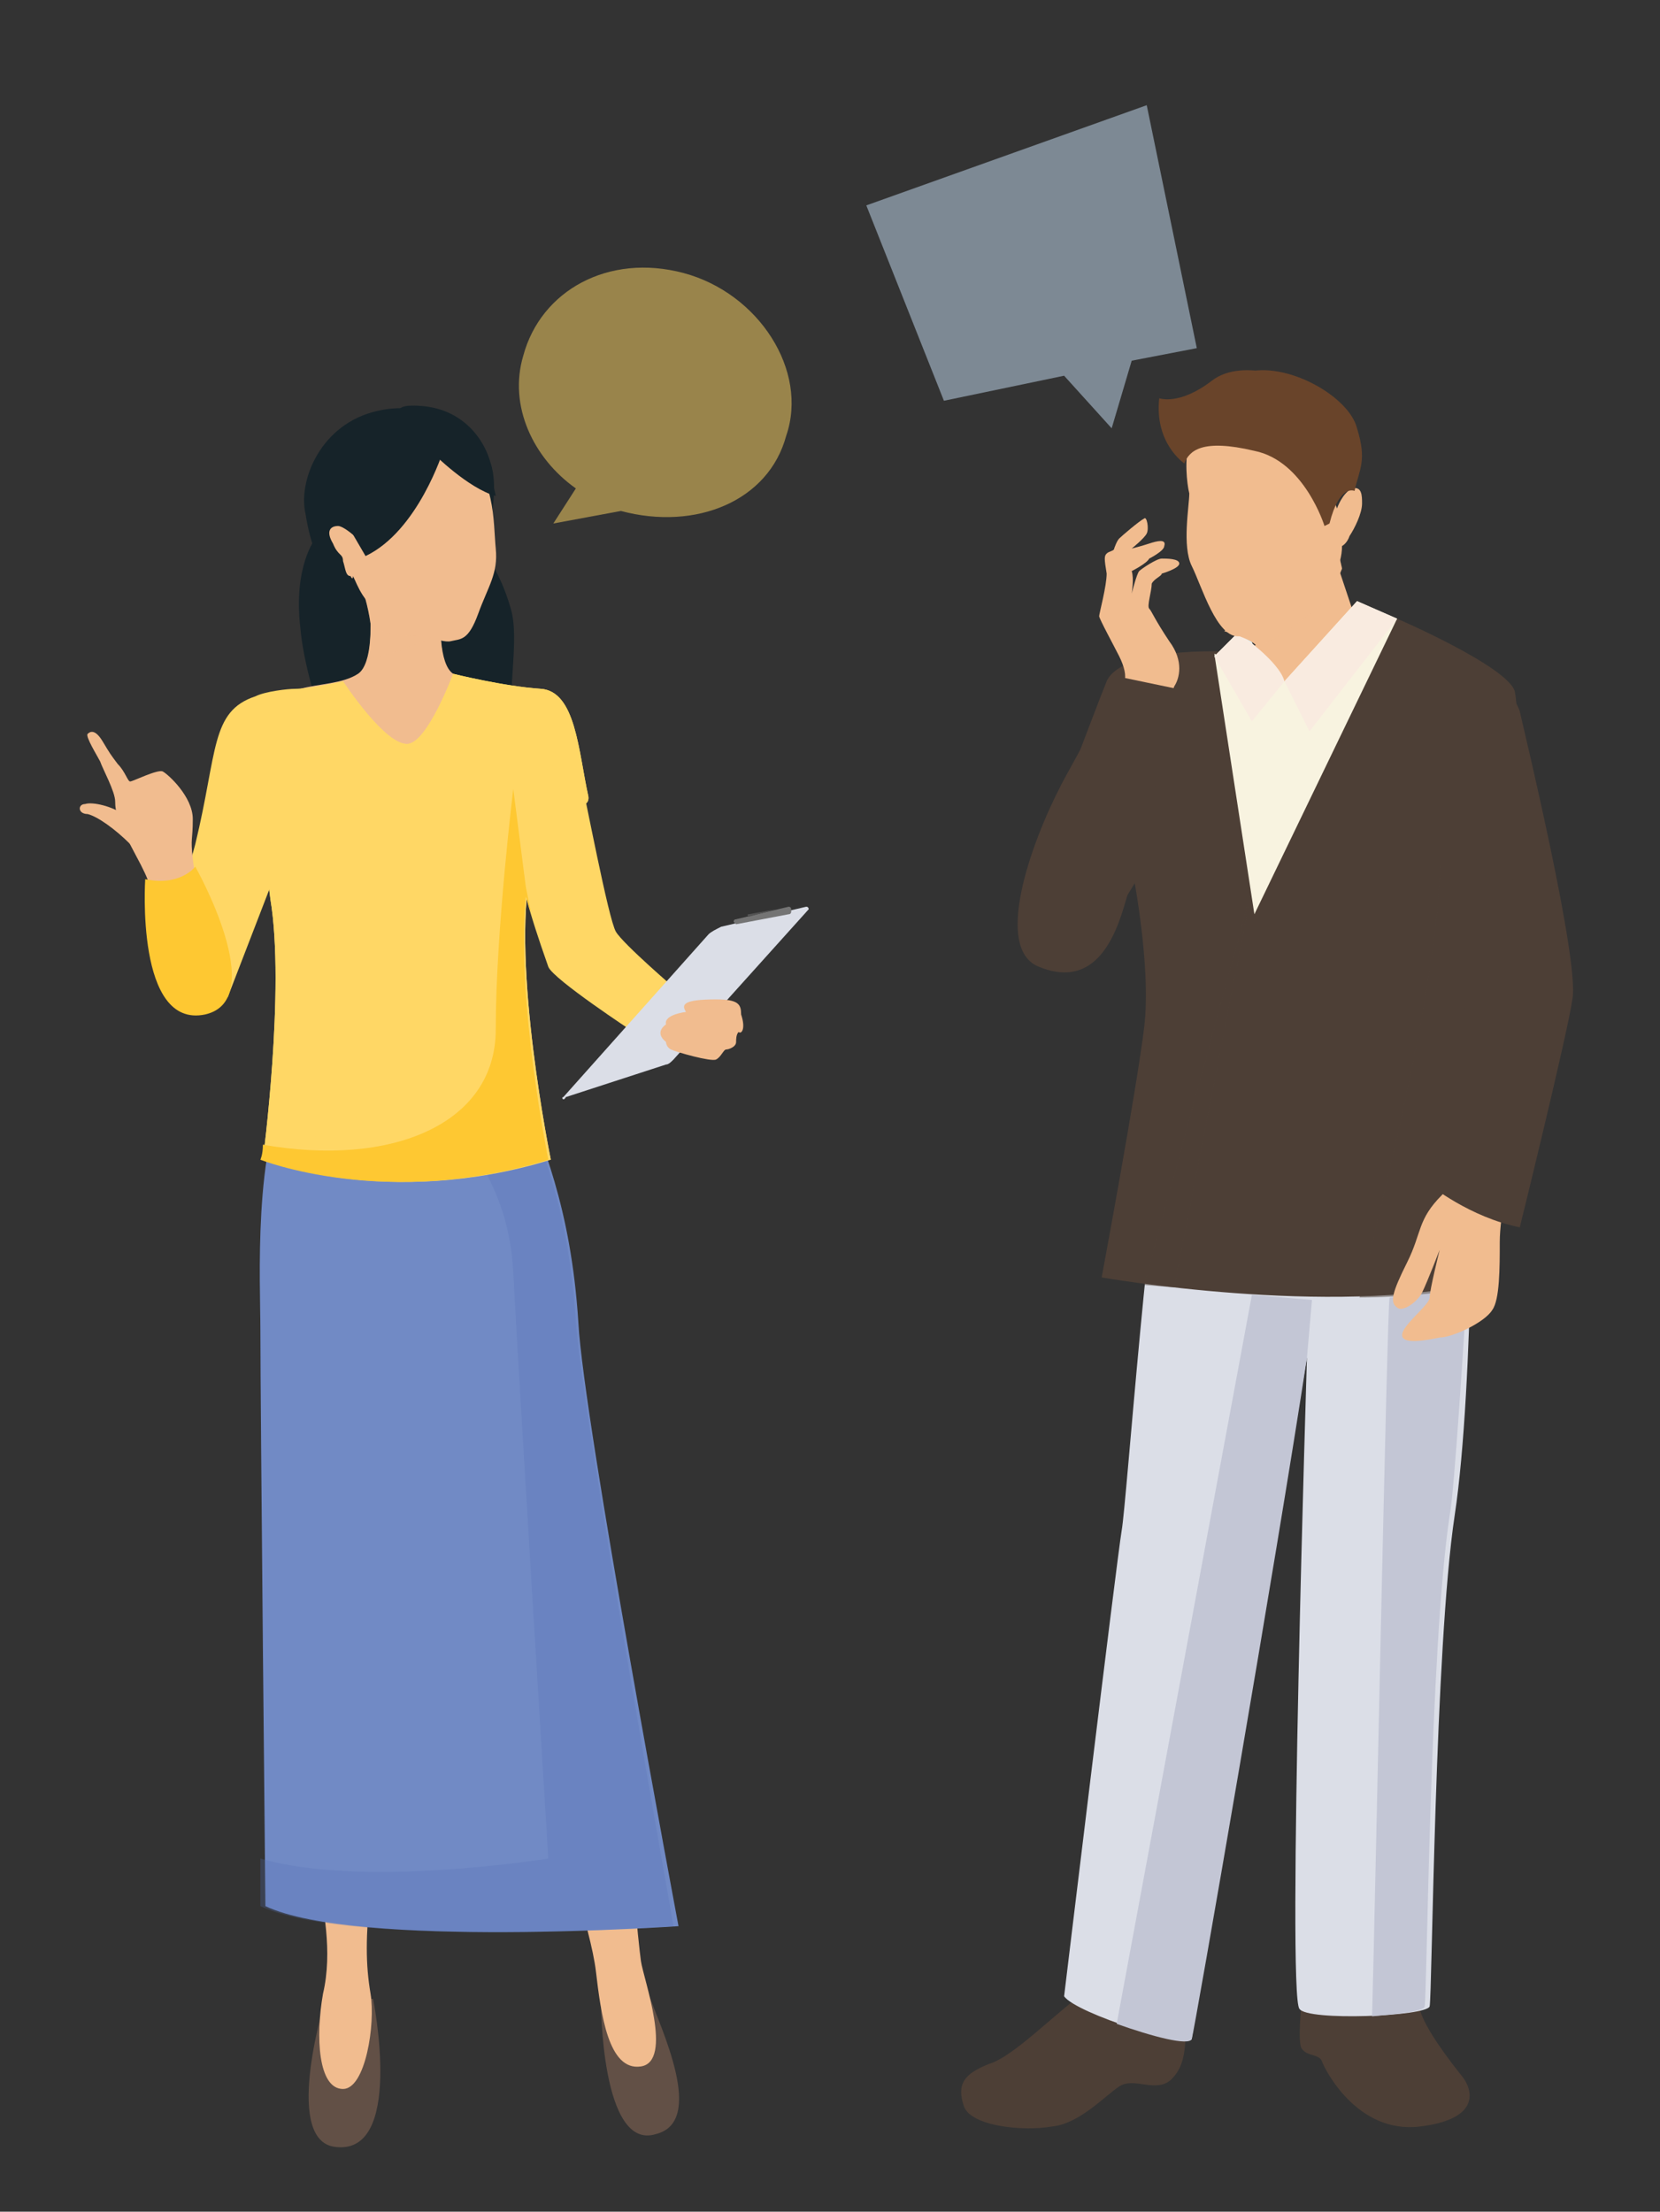 <?xml version="1.0" encoding="UTF-8"?> <!-- Generator: Adobe Illustrator 23.0.1, SVG Export Plug-In . SVG Version: 6.00 Build 0) --> <svg xmlns="http://www.w3.org/2000/svg" xmlns:xlink="http://www.w3.org/1999/xlink" id="Слой_1" x="0px" y="0px" viewBox="0 0 66.3 88.3" style="enable-background:new 0 0 66.3 88.3;" xml:space="preserve"><rect x="0" y="0" width="66.3" height="88.3" fill="#333333" stroke="none"/> <style type="text/css"> .st0{fill:#625046;} .st1{fill:#F1BC8F;} .st2{fill:#718AC5;} .st3{opacity:0.5;} .st4{opacity:0.5;fill:#536FB4;} .st5{fill:#162329;} .st6{opacity:0.3;} .st7{fill:#FFD765;} .st8{fill:#FEC832;} .st9{fill:#4D3F36;} .st10{fill:#DBDEE7;} .st11{fill:#C3C6D5;} .st12{fill:#D8EEF7;} .st13{fill:#F8F3E0;} .st14{fill:#F9EBE0;} .st15{fill:#69442A;} .st16{fill:#747474;} .st17{fill:#535353;} .st18{opacity:0.5;fill:#FFD765;} .st19{opacity:0.5;fill:#C8E0F6;} </style> <g> <g> <g> <g> <path class="st0" d="M25.9,79.6c0.5,1.4,2.3,5.1,0.3,5.6C24,85.9,24,79.9,24,79.9L25.9,79.6z"></path> </g> <g> <path class="st1" d="M23.1,59.4c0.1,1.6,0,2.6,0.9,4.4c0.9,1.8,1.1,3.7,1.1,6.8c0,3.1,0.4,7,0.5,7.7c0.1,0.7,1.3,4,0,4.2 c-1.3,0.2-1.6-2.1-1.8-3.8c-0.2-1.7-1.5-5.5-2.4-8.2c-0.7-2.4-1.2-5.3-1.2-6.1c0.1-1.2-1.9-5.3-1.9-5.3L23.1,59.4z"></path> </g> <g> <path class="st0" d="M14.9,79.8c0,0,1.3,6.4-1.6,5.9c-2-0.4-0.3-5.9-0.3-5.9H14.9z"></path> </g> <g> <path class="st1" d="M15.1,59.8c-0.2,0.6-0.4,1.6-0.3,2.1c0.1,0.5,0.8,2.5,0.7,4.3c-0.1,1.8-0.6,7-0.7,9.1 c-0.2,2.1-0.2,3.1,0,4.3c0.2,1.2-0.2,3.8-1.1,3.8c-1,0-1.1-2.1-0.8-3.8c0.4-1.7,0-3.5-0.2-4.6c-0.2-1.1-1.3-8.3-1.4-9.3 c-0.1-1.6,0.5-2.9,0.4-3.8c-0.1-0.8-0.9-3.5-0.9-3.5L15.1,59.8z"></path> </g> <g> <path class="st2" d="M20.9,43.6c0.7,2,1.9,4.5,2.2,9.2c0.2,3.9,4,24.1,4,24.1s-12.9,0.9-16.5-0.8c0,0-0.2-19.9-0.2-23 c0-1.8-0.3-7.4,1.2-9.9L20.9,43.6z"></path> </g> <g class="st3"> <path class="st4" d="M23,52.8c-0.3-4.8-1.5-7.2-2.2-9.2l-3.5-0.4c0.7,2,3,3.6,3.2,7.6c0.2,3.9,1.4,23.4,1.4,23.4 s-7.4,1.2-11.5,0c0,0.5,0,1.9,0,1.9c3.6,1.7,16.5,0.8,16.5,0.8S23.3,56.7,23,52.8z"></path> </g> <g> <g> <g> <path class="st5" d="M20.3,32.3c-0.4-1,0.1-2.5,0.1-3.8c0-1.6,0.3-3.2,0-4.2c-0.6-2.1-1.6-2.8-1.6-2.8l-0.3,0.4 c0,0-0.4,0.1-0.2,0.2c0.1,0.1,0.4,0.9,0.5,1.7c-0.2-0.1-0.4-0.1-0.6-0.1c-1.1,0-2,0.9-2,2c0,1.1,0.9,2,2,2 c0.3,0,0.6-0.1,0.9-0.2c0,0.1,0.1,0.2,0.1,0.3c0.4,0.8,0.5,1.9,0.4,3.4c0,1.4,0.6,2.2,0.8,2.7c0.1,0.3,0.2,0.5,0.2,0.7 C20.7,34,20.6,33.2,20.3,32.3z"></path> <path class="st5" d="M20.7,34.7c-0.1,1-0.3,1.6-0.3,1.6S20.8,35.6,20.7,34.7z"></path> <path class="st5" d="M16.4,35.3c0-0.2,0.1-0.5,0.1-0.9c0,0,0.1,0,0.1-0.1c0.4-0.7-0.2-2-0.3-2.3c-0.1-0.3,0-0.4-0.1-0.9 c-0.1-0.5-0.8-0.9-0.7-1.6c0.2-0.7,0.3-0.9,0-1.5c-0.3-0.6-0.8-1.1-0.7-1.9c0.1-0.9,0-2.2,0-2.2l-0.7-0.6 c0.1-0.2,0.1-0.3,0.2-0.3c0.2-0.3-1.2-1.2-1.2-1.2l-0.5-0.3c0,0-0.9,1.1-0.6,3.6c0.1,1.2,0.6,3.1,1.3,4.8 c0.6,1.4,1.7,2.7,1.8,4c0.1,2.7,2.3,3.9,2.3,3.9S16.3,37,16.4,35.3z"></path> </g> <g> <path class="st1" d="M11.8,29.4c2.4,0,4.8-0.1,7.2-0.2v-1.9c-0.3-0.1-0.7-0.2-0.9-0.3c-0.6-0.4-0.5-2.2-0.5-2.2h-2.8 c0,0,0.1,1.8-0.5,2.2c-0.6,0.4-1.6,0.4-2.3,0.6C11.4,27.7,11.9,28.2,11.8,29.4z"></path> </g> <g> <path class="st1" d="M11.8,29.3c1.2,0.2,3.5,2.5,4.8,2.5c1.4,0,1.7-2.3,3.1-2.4v-2c0,0,0,0,0,0c-0.5-0.1-1.2-0.2-1.6-0.5 c-0.6-0.4-0.5-2.2-0.5-2.2h-2.8c0,0,0.1,1.8-0.5,2.2c-0.6,0.4-1.6,0.4-2.3,0.6C11.4,27.7,11.9,28.2,11.8,29.3z"></path> </g> <g class="st6"> <path class="st1" d="M14.7,26.3L14.7,26.3c0.7-0.1,2.2-0.6,2.9-1.1c0-0.1,0-0.1,0-0.2c0,0,0,0,0,0c0,0,0,0,0-0.1c0,0,0,0,0,0 c0,0,0,0,0,0c0,0,0,0,0,0c0,0,0,0,0,0c0,0,0,0,0,0c0,0,0,0,0,0c0,0,0,0,0,0c0,0,0,0,0,0c0,0,0,0,0,0h-1.4h-1.4 C14.8,24.8,14.8,25.7,14.7,26.3z"></path> </g> <g> <path class="st5" d="M19.6,20.8c0,0,0.3-1.4,0-2.3c-0.3-1.1-1.3-2.4-3.3-2.3C14.3,16.4,19.6,20.8,19.6,20.8z"></path> </g> <g> <path class="st7" d="M19.4,21.4c0.2,0.2,0.2,0.5-0.1,0.7l-0.4,0.4c-0.2,0.2-0.5,0.2-0.7-0.1l0,0c-0.2-0.2-0.2-0.5,0.1-0.7 l0.4-0.4C18.9,21.2,19.2,21.2,19.4,21.4L19.4,21.4z"></path> </g> <g> <path class="st5" d="M19.1,18.9c-0.6-1.6-1.8-3-4-2.5c-2.3,0.5-3.2,2.8-2.9,4.1c0.2,1.3,0.6,2.1,0.8,2.3 c0.1,0.2,1.4,0.7,1.8,1.5C15.1,25,19.1,18.9,19.1,18.9z"></path> </g> <g> <path class="st1" d="M14.3,23.1c0.2,0.4,0.4,1.1,0.5,1.8c0.2,0.1,0.3,0.3,0.5,0.3c1.6,0.5,2.6-0.1,2.6-0.1s0,0.2-0.3-0.1 L14.3,23.1C14.3,23,14.3,23.1,14.3,23.1z"></path> </g> <g class="st6"> <path class="st1" d="M14.3,23.1c0.2,0.4,0.4,1.1,0.5,1.8c0.2,0.1,0.3,0.3,0.5,0.3c1.6,0.5,2.6-0.1,2.6-0.1s0,0.2-0.3-0.1 L14.3,23.1C14.3,23,14.3,23.1,14.3,23.1z"></path> </g> <g> <path class="st1" d="M14.1,23c0.2,0.4,0.4,1.1,1.3,1.6c0.8,0.5,2.2,1.1,2.6,1c0.4-0.1,0.7,0,1.1-1.1c0.4-1.1,0.8-1.6,0.7-2.6 c-0.1-1,0-3.1-1.4-3.7c-1-0.4-2.5,0.1-3.1,1c-0.7,0.9-0.6,1.3-0.7,2.6c0,0-0.8-0.8-1.1-0.8c-0.3,0-0.5,0.2-0.2,0.7 c0.2,0.5,0.4,0.4,0.4,0.7c0.1,0.3,0.1,0.6,0.3,0.6C14.1,23.2,14.1,23,14.1,23z"></path> </g> <g> <path class="st5" d="M17.7,18c0,0-1,3.2-3.1,4.2l-1.4-2.4l1.7-2L17.7,18z"></path> </g> <g> <path class="st5" d="M17.3,18.1c0,0,1.4,1.4,2.5,1.7c0,0-0.4-2.3-1.9-3.1L17.3,18.1z"></path> </g> </g> <path class="st7" d="M23.5,31.8c-0.4-1.8-0.5-4.2-1.9-4.3c-1.5-0.1-3.5-0.6-3.5-0.6s-1,2.7-1.8,2.8c-0.9,0.1-2.6-2.5-2.6-2.5 s-3.3,0.8-4.1,1.9c-0.5,0.8,1.5-0.6,1.1,1.2c-0.4,1.8,0,4.8,0.1,5.6c0.6,3.6-0.3,10.4-0.3,10.4h4.2h1h6.3c0,0-1.6-7.8-0.8-11.6 C21.8,31.6,23.6,32.6,23.5,31.8z"></path> <path class="st7" d="M23.5,31.8c-0.4-1.8-0.5-4.2-1.9-4.3c-1.5-0.1-3.5-0.6-3.5-0.6s-1,2.7-1.8,2.8c-0.9,0.1-2.6-2.5-2.6-2.5 s-3.3,0.8-4.1,1.9c-0.5,0.8,1.5-0.6,1.1,1.2c-0.4,1.8,0,4.8,0.1,5.6c0.6,3.6-0.3,10.4-0.3,10.4h4.2h1h6.3c0,0-1.6-7.8-0.8-11.6 C21.8,31.6,23.6,32.6,23.5,31.8z"></path> <g> <g> <path class="st7" d="M13.7,27.2c0,0-1.4,0.3-1.9,0.3c-0.3,0-1.2,0.1-1.6,0.3c-1.8,0.6-1.5,2.2-2.4,5.9 c-0.4,1.6-1.6,4.2-1.6,4.9c0,0.7,2.9,1.2,2.9,1.2l2.2-5.7c0,0,0.2-0.5,0.6-1.8C12.6,29.9,13.7,27.2,13.7,27.2z"></path> </g> <g> <path class="st1" d="M6,36.1c0-0.7,0.1-0.7-0.6-2c-0.7-1.3-0.8-1.7-0.8-2.1c0-0.4-0.5-1.3-0.6-1.6c-0.1-0.2-0.6-1-0.5-1.1 c0.1-0.1,0.3-0.2,0.6,0.3c0.3,0.5,0.3,0.5,0.6,0.9c0.3,0.3,0.4,0.7,0.5,0.7c0.1,0,1.1-0.5,1.3-0.4c0.2,0.1,1.2,1,1.2,1.9 c0,0.9-0.1,0.7,0,1.6c0.1,0.8,0.3,1.8,0.3,1.8H6z"></path> </g> <path class="st1" d="M5.2,33.7c-0.6-0.6-1.3-1.1-1.7-1.2c-0.4,0-0.4-0.4-0.1-0.4c0.3-0.1,1.1,0.1,1.5,0.4 C5.2,32.8,5.2,33.7,5.2,33.7z"></path> <g> <path class="st8" d="M5.8,35.1c0,0-0.4,6,2.4,5.4c2.6-0.6-0.4-5.9-0.4-5.9S7.2,35.4,5.8,35.1z"></path> </g> </g> </g> <path class="st7" d="M10.5,46.3c0,0,5,2,11.5,0l-6.3-2.3L10.5,46.3z"></path> </g> </g> <g> <g> <g> <g> <path class="st9" d="M56.7,84.9c2.5-0.3,2.1-1.5,1.7-2c-0.4-0.5-1.5-1.9-1.7-2.7c-0.2-0.8-4.7-0.4-4.7-0.4s-0.2,1.8,0,2 c0.2,0.3,0.7,0.2,0.8,0.5C52.9,82.6,54.2,85.2,56.7,84.9z"></path> </g> <g> <path class="st9" d="M43.5,79.4c-1.4,1-3,2.7-4,3c-1,0.4-1.3,0.8-1,1.7c0.3,0.8,2.4,1,3.5,0.8c1.1-0.1,2.1-1.2,2.7-1.6 c0.6-0.4,1.5,0.3,2.1-0.3c0.6-0.6,0.5-1.4,0.6-2.1C47.3,80.2,43.5,79.4,43.5,79.4z"></path> </g> <g> <path class="st10" d="M52.2,54.2c0,0-4.6,26.8-4.6,27.2c-0.1,0.4-4.6-1-5.1-1.7c0,0,2.1-17.4,2.3-18.6c0.2-1.1,1.1-14.1,2-17.7 c0,0,9.6,1,12,0.8c0,0,0.1,11-0.7,16.3c-0.8,5.3-0.9,19.2-1,19.6c-0.1,0.4-4.9,0.6-5.2,0.1C51.4,79.7,52.2,54.2,52.2,54.2z"></path> </g> <path class="st11" d="M58.6,51.4l-3.1,0.4c-0.1,0.3-0.6,25.5-0.7,28.7c1.1-0.1,2.1-0.2,2.1-0.4c0.1-0.4,0.2-14.3,1-19.6 C58.1,59.5,58.5,52.8,58.6,51.4z"></path> <path class="st11" d="M50,51.7l-5.4,29.1c1.4,0.5,2.9,0.9,3,0.6c0.1-0.3,3.4-19.3,4.6-27.2l0.2-2.3L50,51.7z"></path> <g> <path class="st9" d="M51.1,25.8c-1.2,0.1-4.9,0.6-5.4,0.9c-0.5,0.3-2.9,6.8-3.1,7.2c-0.2,0.4,0.7,0.4,2.6,0.7 c0,0,0.8,3.9,0.5,6.4c-0.3,2.5-1.7,10-1.7,10s9.1,1.6,15.2,0.2c0,0,0.7-11.6,0.8-12.5c0.1-0.9,0.5-4.3,0.5-4.3s1,1.5,1.7,1 c0,0-1.4-7.3-1.9-7.8C60,27,55.2,25,55.2,25L51.1,25.8z"></path> </g> <g class="st3"> <path class="st9" d="M61.6,34.4c0,0-1.3-0.9-1.6-1.9C58,31.3,57.3,32,57.3,32c0.1,0.5,0.4,1,0.1,4.4c-0.6,5.4-2.1,11-3.1,15.4 c1.7,0,3.5-0.2,5-0.5c0,0,0.1-1.3,0.2-3.2c0-0.4,0-0.8,0.1-1.2c0-0.6,0.1-1.3,0.1-1.9c0-0.7,0.1-1.3,0.1-2c0-0.2,0-0.4,0-0.7 c0.2-2.8,0.3-3.2,0.4-3.6c0.1-0.9,0.5-4.3,0.5-4.3s0.1,0,0.3,0c0.1,0,0.1,0,0.2,0c0.3,0,0.2-0.1-0.1-0.3 C60.4,33.8,61.6,34.4,61.6,34.4z"></path> </g> <g> <path class="st1" d="M59.3,37.9c-0.2,1.1-0.4,1.3-0.5,4.2c-0.1,2.9-0.2,4.5-1.2,5.6c-1,1-0.8,1.5-1.4,2.7 c-0.6,1.2-0.7,1.6-0.4,1.8c0.2,0.2,0.8-0.2,1-0.6c0.2-0.4,0.7-1.7,0.7-1.7s-0.4,1.6-0.4,1.9c0,0.3-1.1,1.1-1.1,1.5 c0,0.4,1,0.2,1.5,0.1c0.5,0,1.8-0.6,2.1-1.1c0.3-0.4,0.3-1.7,0.3-2.7c0-1.1,0.4-2.9,0.6-3.5c0.1-0.6,1-4,1.3-5.8 c0.3-1.8,0.4-3.2,0.4-3.2L59.3,37.9z"></path> </g> <g> <path class="st9" d="M57.1,47.3c0,0,1.6,1.3,3.6,1.7c0,0,1.9-7.7,2.1-9.1c0.3-1.5-1.9-10.6-2.1-11.5c-0.3-0.9-1.4-1.6-2.8-2.3 l-1,5.5c0,0,1.6,6.5,1.7,7.6C58.7,40.4,57.1,47.3,57.1,47.3z"></path> </g> <g> <polygon class="st12" points="50.4,26.9 49.9,25.3 49,26.1 "></polygon> </g> <g class="st3"> <polygon class="st9" points="50,35.5 46.9,51.4 45.7,51.3 "></polygon> </g> </g> <g> <g> <g> <g> <path class="st9" d="M55.8,24.7c0,0,4.4,1.9,4.7,2.9c0.2,1,0.2,4.9-0.1,7.8c-0.3,2.9-1-2.2-3-2.3c-2,0-7.2,3.3-7.2,3.3 l-3.8-2.9l-1.9,3.1l-3.8-0.2c0,0,3.2-8.5,3.5-9.2c0.3-0.7,1.7-1.2,4.3-1.2c2.6,0,3.2,0.2,3.2,0.2L55.8,24.7z"></path> </g> <polygon class="st13" points="48.5,26.1 50.1,36.5 55.8,24.7 51.3,27.2 "></polygon> <g> <path class="st13" d="M51.3,27.2L50,28.8l-1.5-2.6l0.9-0.9C49.4,25.2,51.1,26.4,51.3,27.2z"></path> </g> <g> <path class="st1" d="M50.1,25.8c0,0,1,1,1.2,1.4c0,0,2.3-1.4,2.7-2.9l-0.7-2.1L50.1,25.8z"></path> </g> <g> <polygon class="st13" points="51.3,27.2 52.3,29.2 55.8,24.7 54.2,24 "></polygon> </g> <g> <path class="st14" d="M51.3,27.2L50,28.8l-1.5-2.6l0.9-0.9C49.4,25.2,51.1,26.4,51.3,27.2z"></path> </g> <g> <polygon class="st14" points="51.3,27.2 52.3,29.2 55.8,24.7 54.2,24 "></polygon> </g> <g> <path class="st1" d="M53.4,21.8l-4.5,3.4c0,0,1.1,0.3,1.3,0.6c1-0.3,2.4-1.5,2.7-1.8c0.3-0.4,0.5-0.8,0.7-1.3L53.4,21.8z"></path> </g> <g class="st6"> <path class="st1" d="M53.4,21.8l-4.5,3.4c0,0,1.1,0.3,1.3,0.6c1-0.3,2.4-1.5,2.7-1.8c0.3-0.4,0.5-0.8,0.7-1.3L53.4,21.8z"></path> </g> <g> <path class="st1" d="M47.5,17.7c-0.2,0.6-0.1,1.6,0,2c0,0.5-0.3,2.1,0.1,2.9c0.4,0.8,1,2.9,1.9,2.8c0.9,0,2.8-1.5,3.2-1.7 c0.4-0.2,0.9-1.1,0.9-1.9c0,0,0.2-0.1,0.3-0.4c0.2-0.3,0.5-0.9,0.5-1.3c0-0.3,0-0.7-0.4-0.6c-0.4,0.2-0.6,0.8-0.6,0.8 s-0.8-2.2-2.2-2.6C49.8,17.4,47.7,17,47.5,17.7z"></path> </g> <g> <path class="st15" d="M47.3,18.5c0,0-0.8-0.8-0.3-1.8c0.5-1.1,1.8-1.7,3.1-1.9c1.6-0.2,3.8,1.1,4.1,2.3 c0.4,1.3,0.1,1.6-0.1,2.5c0,0-0.6-0.3-1,1.3L52.9,21c0,0-0.8-2.6-2.8-3C48,17.5,47.5,18,47.3,18.5z"></path> </g> <g> <path class="st15" d="M47.3,18.5c0,0-1.2-0.8-1-2.6c0,0,0.8,0.3,2.1-0.7c1.3-1,3.6,0.1,3.6,0.1l-0.5,2.5c0,0-3.5-0.8-3.9-0.3 C47.4,17.8,47.3,18.5,47.3,18.5z"></path> </g> <path class="st1" d="M46.9,27.4c0.2-0.3,0.4-1-0.2-1.8c-0.6-0.9-0.7-1.2-0.8-1.3c-0.1-0.1,0.1-0.7,0.1-1 c0.1-0.2,0.4-0.3,0.4-0.4c0,0,0.7-0.2,0.7-0.4c0-0.2-0.5-0.2-0.7-0.2c-0.2,0-0.8,0.4-0.9,0.5c-0.1,0.1-0.3,0.9-0.3,0.9 s0.1-0.6,0-0.9c0,0,0.6-0.3,0.7-0.5c0,0,0.6-0.3,0.6-0.5c0.1-0.3-0.3-0.2-0.6-0.1c-0.3,0.1-0.7,0.2-0.7,0.2s0.5-0.4,0.6-0.6 c0.1-0.2,0-0.7-0.1-0.6c-0.2,0.1-0.9,0.7-1,0.8c-0.1,0.1-0.2,0.4-0.2,0.4c0,0.1-0.2,0.1-0.3,0.2c-0.1,0.1-0.1,0.2,0,0.8 c0,0.5-0.3,1.6-0.3,1.7c0,0.1,0.6,1.2,0.8,1.6c0.2,0.4,0.3,0.8,0.2,1c-0.1,0.2-0.3,1-0.4,1.3c0,0,0,0.1-0.1,0.1l1.8,0.5l0,0 C46.5,28.3,46.8,27.7,46.9,27.4z"></path> <path class="st9" d="M44.6,27c-0.5,1.3-2,3.9-2.2,4.3c-1.3,2.5-2.7,6.6-0.9,7.3c2.7,1.1,3.3-2.2,3.6-3.1 c0.4-0.9,1.8-7.8,1.9-8L44.6,27z"></path> </g> </g> </g> </g> </g> <path class="st7" d="M20.3,32.3c0.3,2.8,1.4,5.7,1.6,6.3c0.2,0.5,3.4,2.6,3.4,2.6l1.7-1.7c0,0-2.1-1.8-2.4-2.3 c-0.3-0.5-1.2-5.3-1.5-6.6C22.8,29.3,20.3,32.3,20.3,32.3z"></path> <path class="st8" d="M10.5,45.7c0,0.4-0.1,0.6-0.1,0.6s5,2,11.5,0c0,0-1.3-6.4-0.9-10.5c0.1,0.2,0.1,0.4,0.2,0.6l-0.2-1l-0.5-3.9 c0,0-0.7,5.7-0.7,9.6C19.8,44.9,15.6,46.6,10.5,45.7z"></path> <g> <path class="st10" d="M22.5,43.8l5.8-6.5c0.1-0.1,0.3-0.2,0.5-0.3l3.4-0.8c0.1,0,0.1,0.1,0.1,0.1l-5.4,6c-0.1,0.1-0.2,0.2-0.3,0.2 l-4,1.3C22.5,44,22.4,43.8,22.5,43.8z"></path> <path class="st1" d="M29.6,40.5c0-0.4-0.1-0.6-1-0.6c-1.3,0-1.4,0.2-1.2,0.5c0,0-0.9,0.1-0.8,0.5c0,0-0.5,0.3,0,0.7 c0,0,0,0.2,0.2,0.3c0.2,0.1,1.6,0.5,1.8,0.4c0.2-0.1,0.3-0.4,0.4-0.4c0.1,0,0.4-0.1,0.4-0.3c0-0.1,0-0.3,0.1-0.4 C29.6,41.3,29.8,41.1,29.6,40.5z"></path> <path class="st16" d="M29.4,36.9C29.3,36.9,29.3,36.9,29.4,36.9l-0.1-0.1c0,0,0-0.1,0.1-0.1l2.1-0.5c0,0,0.1,0,0.1,0.1l0,0.1 c0,0,0,0.1-0.1,0.1L29.4,36.9z"></path> <path class="st17" d="M29.9,36.6C29.8,36.6,29.8,36.6,29.9,36.6L29.9,36.6c-0.1-0.1,0-0.1,0-0.1l1.1-0.2c0,0,0,0,0,0l0,0 c0,0,0,0,0,0L29.9,36.6z"></path> </g> <path class="st18" d="M27.3,10.9c-3-0.8-5.7,0.7-6.4,3.3c-0.6,2,0.4,4.1,2.1,5.3l-0.9,1.4l2.7-0.5c3,0.8,5.9-0.4,6.6-3 C32.3,14.8,30.3,11.7,27.3,10.9z"></path> <polygon class="st19" points="45.8,4.2 34.6,8.2 37.7,16 42.5,15 44.4,17.1 45.2,14.4 47.8,13.9 "></polygon> </g> </svg> 